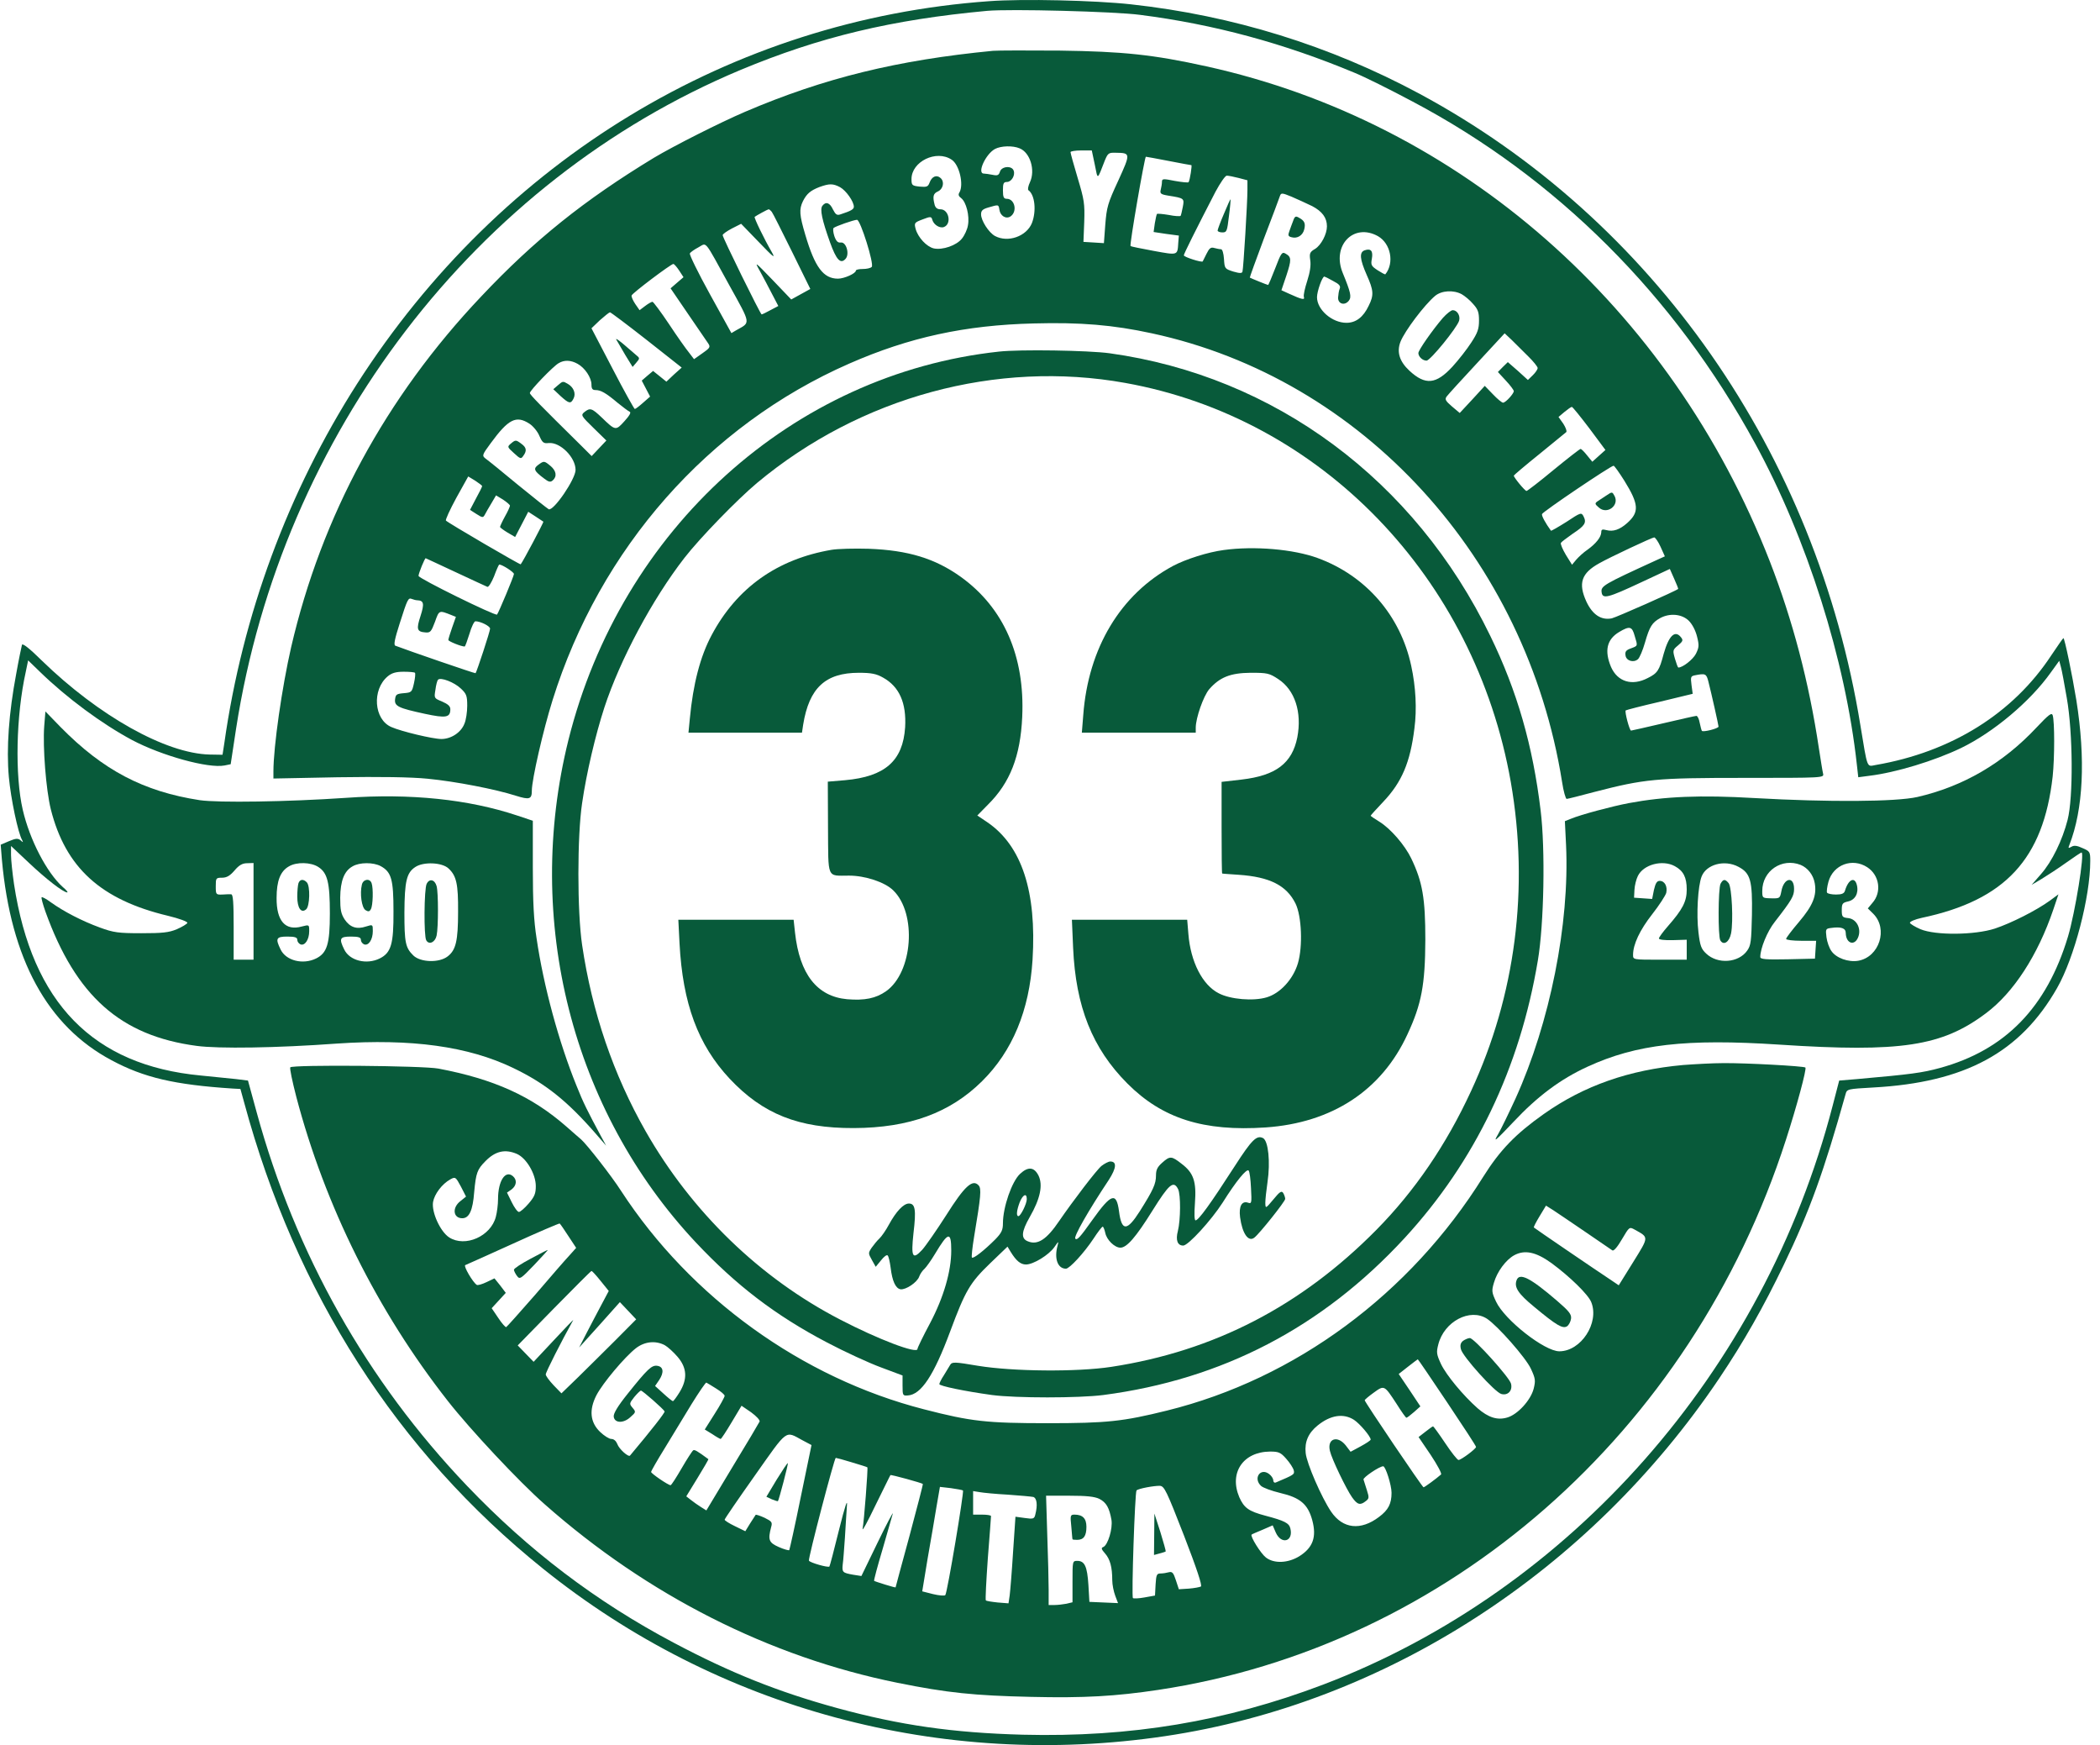 <svg width="201" height="167" viewBox="0 0 201 167" fill="none" xmlns="http://www.w3.org/2000/svg">
<path d="M94.663 0.114C70.006 1.884 47.936 15.261 34.18 36.724C27.559 47.084 23.202 58.871 21.471 71.121L21.299 72.228L20.063 72.207C15.858 72.107 9.446 68.506 4.005 63.216C2.844 62.069 2.159 61.526 2.102 61.707C2.064 61.848 1.798 63.095 1.551 64.483C0.847 68.225 0.599 71.604 0.847 74.36C1.037 76.432 1.722 79.711 2.121 80.394C2.236 80.636 2.217 80.636 1.969 80.415C1.722 80.213 1.532 80.213 0.866 80.495L0.067 80.837L0.181 82.265C1.037 91.78 4.538 98.197 10.664 101.455C13.765 103.125 16.714 103.809 22.27 104.171L23.012 104.211L23.373 105.519C28.301 123.743 38.004 138.89 51.969 150.114C68.674 163.551 90.116 169.325 111.501 166.146C132.62 163.008 152.102 150.416 164.564 131.89C166.905 128.41 168.826 125.01 170.729 121.048C173.221 115.878 174.591 112.056 176.646 104.714C176.779 104.211 176.836 104.211 179.29 104.07C188.08 103.588 193.37 100.731 196.889 94.556C198.545 91.659 200.067 85.826 200.067 82.386C200.067 81.521 200.029 81.461 199.325 81.159C198.811 80.918 198.507 80.877 198.259 81.038C197.974 81.199 197.936 81.179 198.069 80.857C199.401 77.458 199.629 72.63 198.735 66.998C198.335 64.544 197.612 61.064 197.498 61.064C197.46 61.064 196.946 61.808 196.338 62.713C192.685 68.265 186.787 71.966 179.5 73.213C178.663 73.374 178.758 73.596 178.073 69.452C173.849 43.362 158.229 20.994 135.854 8.965C127.274 4.358 117.989 1.482 108.267 0.416C104.785 0.034 97.898 -0.127 94.663 0.114ZM109.123 1.422C116.201 2.327 122.879 4.137 129.671 6.973C130.565 7.335 133.038 8.563 135.188 9.709C148.944 16.971 160.265 28.256 167.989 42.437C172.955 51.529 176.627 63.115 177.73 73.193L177.863 74.38L178.929 74.239C181.44 73.938 185.15 72.811 187.7 71.584C190.782 70.095 194.321 67.138 196.3 64.342L197.099 63.236L197.251 63.799C197.346 64.121 197.593 65.469 197.822 66.796C198.411 70.115 198.449 76.331 197.898 78.463C197.403 80.394 196.414 82.446 195.348 83.653L194.454 84.679L195.405 84.116C195.938 83.794 196.984 83.11 197.745 82.567C198.507 82.024 199.172 81.581 199.23 81.581C199.553 81.581 198.621 87.334 197.936 89.627C195.9 96.406 191.924 100.49 185.683 102.2C183.99 102.662 182.962 102.803 177.73 103.266L176.037 103.406L175.409 105.82C168.826 131.206 150.314 152.206 126.627 161.218C117.342 164.738 108.21 166.267 97.898 166.006C91.201 165.824 86.14 165.1 80.109 163.451C74.458 161.902 69.892 160.071 64.507 157.215C57.049 153.272 50.599 148.364 44.72 142.209C35.112 132.151 28.282 120.022 24.572 106.464L23.735 103.406L22.612 103.266C22.003 103.205 20.481 103.044 19.226 102.924C8.914 101.958 3.073 95.984 1.341 84.599C1.189 83.553 1.056 82.305 1.056 81.823V80.958L2.787 82.587C4.405 84.116 6.06 85.403 6.44 85.403C6.535 85.403 6.345 85.162 6.003 84.88C4.481 83.512 2.844 80.374 2.179 77.498C1.417 74.199 1.532 68.506 2.464 64.302L2.692 63.196L3.834 64.302C6.402 66.796 9.751 69.271 12.643 70.82C15.497 72.328 19.949 73.555 21.49 73.254L22.08 73.133L22.593 69.754C26.969 41.511 45.5 17.313 70.881 6.692C78.453 3.534 85.341 1.884 94.473 1.039C96.642 0.838 106.688 1.1 109.123 1.422Z" fill="#085A3A"/>
<path d="M95.044 4.862C85.911 5.747 78.891 7.457 71.319 10.696C68.883 11.742 64.507 13.954 62.586 15.101C55.927 19.144 51.151 22.966 46.052 28.377C36.92 38.012 30.774 49.377 27.863 61.95C26.988 65.772 26.17 71.464 26.17 73.838V74.502L32.316 74.381C36.406 74.32 39.298 74.361 40.934 74.522C43.617 74.783 47.441 75.528 49.382 76.151C50.675 76.553 50.904 76.493 50.904 75.668C50.904 74.602 51.988 69.875 52.883 67.019C57.43 52.455 67.799 40.708 81.288 34.794C87.015 32.279 92.38 31.113 98.944 30.952C103.434 30.831 106.535 31.093 110.246 31.897C130.413 36.242 146.109 53.421 149.515 74.844C149.648 75.729 149.857 76.453 149.953 76.453C150.048 76.453 151.246 76.151 152.597 75.789C157.43 74.542 158.457 74.441 166.924 74.441C174.515 74.441 174.591 74.441 174.496 74.039C174.439 73.818 174.268 72.731 174.096 71.625C173.145 65.269 171.585 59.355 169.397 53.722C159.922 29.403 139.755 11.701 115.478 6.351C110.379 5.224 107.487 4.923 101.418 4.842C98.392 4.822 95.519 4.822 95.044 4.862ZM97.593 14.196C98.602 14.598 99.115 16.288 98.583 17.434C98.411 17.796 98.354 18.138 98.43 18.199C99.058 18.641 99.21 20.19 98.773 21.337C98.259 22.624 96.471 23.248 95.234 22.584C94.644 22.262 93.902 21.115 93.902 20.512C93.902 20.15 94.055 20.009 94.625 19.848C95.577 19.567 95.577 19.567 95.653 20.049C95.729 20.653 96.281 20.995 96.718 20.713C97.403 20.25 97.137 19.023 96.357 19.023C96.071 19.023 95.995 18.863 95.995 18.219C95.995 17.555 96.052 17.414 96.376 17.414C96.813 17.414 97.194 16.77 97.022 16.328C96.851 15.825 95.862 15.905 95.71 16.428C95.596 16.77 95.481 16.831 95.006 16.73C94.682 16.67 94.302 16.61 94.169 16.61C93.484 16.61 94.34 14.739 95.234 14.256C95.805 13.954 96.927 13.914 97.593 14.196ZM104.785 15.745C105.089 17.253 104.994 17.294 105.755 15.342C106.041 14.658 106.117 14.598 106.783 14.618C108.229 14.638 108.229 14.658 107.03 17.294C106.022 19.466 105.927 19.828 105.793 21.477L105.66 23.268L104.69 23.207L103.701 23.147L103.777 21.236C103.834 19.486 103.777 19.124 103.149 17.032C102.768 15.765 102.464 14.658 102.464 14.558C102.464 14.477 102.921 14.397 103.472 14.397H104.5L104.785 15.745ZM91.087 15.282C91.829 15.765 92.266 17.676 91.829 18.42C91.695 18.621 91.752 18.782 92 18.963C92.475 19.325 92.818 20.653 92.647 21.558C92.59 21.94 92.323 22.523 92.076 22.825C91.562 23.489 90.211 23.952 89.374 23.771C88.689 23.61 87.871 22.725 87.643 21.92C87.491 21.337 87.51 21.296 88.309 20.995C89.089 20.693 89.146 20.713 89.241 21.055C89.393 21.538 89.983 21.88 90.364 21.719C91.106 21.417 90.82 20.029 90.021 20.029C89.717 20.029 89.526 19.888 89.45 19.567C89.26 18.802 89.317 18.52 89.774 18.319C90.287 18.078 90.421 17.374 90.021 17.032C89.641 16.69 89.184 16.891 88.975 17.474C88.822 17.877 88.708 17.917 88.023 17.857C87.3 17.776 87.243 17.736 87.243 17.133C87.243 15.463 89.621 14.296 91.087 15.282ZM111.863 15.403C113.004 15.624 113.975 15.805 114.032 15.805C114.108 15.805 113.898 17.233 113.765 17.434C113.727 17.495 113.137 17.434 112.453 17.314C111.349 17.092 111.216 17.092 111.216 17.394C111.216 17.575 111.159 17.917 111.102 18.138C111.007 18.52 111.083 18.601 111.825 18.722C113.347 18.963 113.366 18.983 113.214 19.788C113.137 20.19 113.042 20.592 113.004 20.653C112.966 20.713 112.453 20.693 111.882 20.572C111.292 20.472 110.778 20.431 110.74 20.472C110.702 20.512 110.607 20.914 110.531 21.377L110.417 22.202L111.615 22.383L112.833 22.544L112.776 23.248C112.7 24.454 112.757 24.434 110.436 24.012C109.237 23.791 108.248 23.59 108.21 23.549C108.096 23.429 109.561 15 109.675 15C109.732 15 110.721 15.181 111.863 15.403ZM118.56 17.032L119.397 17.253V18.178C119.397 19.365 119.016 25.682 118.921 26.003C118.864 26.164 118.655 26.164 118.027 25.983C117.228 25.722 117.209 25.702 117.152 24.776C117.114 24.233 117 23.851 116.867 23.851C116.733 23.851 116.448 23.791 116.22 23.73C115.896 23.63 115.744 23.75 115.478 24.294C115.306 24.656 115.135 24.977 115.116 25.018C115.021 25.139 113.309 24.595 113.309 24.434C113.309 24.294 114.431 22.041 116.334 18.36C116.79 17.515 117.266 16.811 117.418 16.811C117.589 16.811 118.084 16.911 118.56 17.032ZM80.413 17.917C80.984 18.239 81.726 19.285 81.726 19.788C81.726 20.029 81.44 20.19 80.451 20.512C80.109 20.633 79.975 20.532 79.728 20.049C79.424 19.386 79.043 19.265 78.72 19.687C78.453 20.009 78.682 21.055 79.443 23.187C80.051 24.877 80.451 25.299 80.927 24.776C81.345 24.334 81.003 23.127 80.47 23.207C80.204 23.248 80.032 23.087 79.861 22.604C79.747 22.242 79.709 21.9 79.785 21.819C79.956 21.659 81.726 21.035 82.03 21.035C82.354 21.035 83.685 25.279 83.438 25.541C83.324 25.662 82.943 25.742 82.582 25.742C82.22 25.742 81.916 25.802 81.916 25.903C81.916 26.164 80.812 26.667 80.204 26.667C78.815 26.667 77.997 25.581 77.083 22.483C76.513 20.572 76.475 20.029 76.855 19.245C77.217 18.541 77.559 18.239 78.434 17.897C79.385 17.555 79.728 17.555 80.413 17.917ZM125.599 19.727C126.551 20.23 127.007 20.834 127.007 21.659C127.007 22.403 126.456 23.449 125.885 23.811C125.371 24.113 125.314 24.233 125.409 24.897C125.485 25.38 125.39 26.044 125.124 26.868C124.895 27.572 124.743 28.256 124.8 28.417C124.914 28.739 124.591 28.659 123.354 28.095L122.65 27.774L123.126 26.366C123.621 24.857 123.621 24.595 123.05 24.273C122.707 24.072 122.612 24.213 122.061 25.662C121.718 26.547 121.414 27.271 121.376 27.271C121.3 27.271 119.72 26.627 119.625 26.567C119.606 26.547 120.215 24.857 120.976 22.825C121.756 20.794 122.441 18.963 122.498 18.782C122.612 18.44 122.688 18.44 123.621 18.822C124.172 19.064 125.067 19.466 125.599 19.727ZM73.868 20.27C73.982 20.411 74.838 22.141 75.809 24.093L77.559 27.653L76.646 28.156L75.733 28.659L73.963 26.808C72.213 24.998 72.194 24.977 72.746 25.963C73.05 26.506 73.564 27.492 73.887 28.116L74.496 29.282L73.735 29.684C73.335 29.906 72.955 30.087 72.898 30.087C72.784 30.087 69.169 22.745 69.169 22.503C69.169 22.403 69.568 22.121 70.063 21.86L70.938 21.417L72.65 23.187C74.02 24.616 74.249 24.797 73.887 24.153C73.126 22.845 72.156 20.834 72.232 20.753C72.384 20.633 73.45 20.049 73.564 20.029C73.64 20.029 73.773 20.15 73.868 20.27ZM131.897 22.604C133.115 23.308 133.476 25.159 132.601 26.245C132.563 26.285 132.239 26.104 131.859 25.863C131.25 25.46 131.193 25.36 131.307 24.756C131.44 24.012 131.212 23.75 130.622 23.952C130.089 24.133 130.147 24.797 130.812 26.305C131.478 27.794 131.516 28.236 131.003 29.262C130.489 30.348 129.785 30.892 128.872 30.892C127.502 30.892 126.056 29.644 126.056 28.437C126.056 27.894 126.551 26.466 126.76 26.466C126.798 26.466 127.179 26.647 127.597 26.889C128.187 27.19 128.339 27.371 128.225 27.633C128.149 27.814 128.092 28.196 128.073 28.478C128.054 29.081 128.701 29.282 129.1 28.779C129.386 28.417 129.271 27.955 128.529 26.144C127.426 23.509 129.557 21.296 131.897 22.604ZM69.835 27.351C71.908 31.093 71.851 30.831 70.481 31.596L70.006 31.877L67.951 28.156C66.829 26.124 65.972 24.374 66.029 24.253C66.087 24.133 66.467 23.871 66.847 23.67C67.685 23.227 67.323 22.785 69.835 27.351ZM65.002 25.883L65.421 26.526L64.812 27.049L64.184 27.593L65.858 30.047C66.79 31.415 67.666 32.682 67.799 32.883C68.008 33.205 67.951 33.305 67.228 33.808L66.429 34.371L65.953 33.748C65.687 33.426 64.812 32.199 64.032 31.012C63.252 29.846 62.529 28.88 62.453 28.88C62.357 28.88 62.034 29.061 61.749 29.282L61.216 29.684L60.797 29.081C60.569 28.739 60.417 28.377 60.455 28.276C60.512 28.055 64.222 25.259 64.45 25.259C64.526 25.259 64.774 25.541 65.002 25.883ZM139.907 28.156C140.192 28.317 140.687 28.719 140.991 29.081C141.467 29.604 141.562 29.886 141.562 30.67C141.562 31.475 141.429 31.857 140.82 32.782C140.421 33.406 139.602 34.452 139.013 35.096C137.453 36.785 136.425 36.886 134.903 35.478C133.952 34.593 133.666 33.688 134.047 32.702C134.465 31.656 136.33 29.182 137.357 28.317C137.985 27.794 139.127 27.733 139.907 28.156ZM61.882 32.521L65.249 35.176L64.507 35.84L63.784 36.524L63.137 36.001L62.51 35.498L61.958 35.961L61.425 36.423L61.825 37.188L62.224 37.952L61.558 38.535C61.197 38.857 60.835 39.139 60.759 39.139C60.702 39.139 59.732 37.409 58.628 35.277L56.612 31.415L57.411 30.65C57.867 30.248 58.286 29.906 58.381 29.886C58.457 29.886 60.036 31.073 61.882 32.521ZM146.281 34.11C146.775 34.593 147.175 35.096 147.175 35.216C147.175 35.357 146.965 35.659 146.718 35.9L146.242 36.363L145.291 35.498L144.321 34.653L143.845 35.116L143.37 35.599L144.131 36.423C144.549 36.866 144.892 37.328 144.892 37.429C144.892 37.67 144.112 38.535 143.864 38.535C143.75 38.535 143.312 38.173 142.894 37.731L142.114 36.926L140.915 38.234L139.717 39.521L138.975 38.897C138.366 38.374 138.271 38.213 138.461 37.952C138.594 37.771 139.888 36.343 141.353 34.774L144.016 31.897L144.701 32.541C145.063 32.903 145.767 33.607 146.281 34.11ZM55.28 34.814C55.984 35.196 56.612 36.142 56.612 36.805C56.612 37.208 56.707 37.328 57.011 37.328C57.506 37.328 58.001 37.61 59.123 38.555C59.618 38.958 60.131 39.34 60.264 39.4C60.436 39.461 60.245 39.782 59.77 40.305C58.933 41.231 58.914 41.231 57.582 39.943C56.65 39.058 56.478 38.998 55.927 39.441C55.584 39.722 55.622 39.803 56.802 40.949L58.038 42.156L57.334 42.9L56.631 43.645L55.622 42.639C51.665 38.736 50.714 37.771 50.714 37.61C50.714 37.369 52.959 35.035 53.472 34.754C54.005 34.432 54.633 34.452 55.28 34.814ZM152.121 40.989L153.663 43.061L153.035 43.624L152.407 44.188L151.912 43.584C151.646 43.242 151.36 42.961 151.284 42.961C151.208 42.961 150.048 43.866 148.697 44.972C147.365 46.079 146.185 46.984 146.109 46.984C145.957 46.984 144.892 45.696 144.892 45.515C144.892 45.475 145.976 44.55 147.327 43.464C148.659 42.377 149.819 41.432 149.914 41.351C149.991 41.251 149.857 40.909 149.629 40.547L149.172 39.903L149.743 39.42C150.067 39.159 150.371 38.938 150.447 38.938C150.523 38.938 151.265 39.863 152.121 40.989ZM50.675 40.547C51.018 40.768 51.456 41.291 51.627 41.714C51.912 42.357 52.026 42.458 52.521 42.397C53.624 42.297 55.09 43.765 55.09 44.972C55.09 45.837 52.997 48.915 52.521 48.734C52.407 48.673 51.075 47.627 49.553 46.38C48.05 45.133 46.661 44.007 46.452 43.866C46.128 43.604 46.147 43.524 46.965 42.418C48.659 40.104 49.401 39.722 50.675 40.547ZM155.47 45.998C156.878 48.271 156.916 49.015 155.736 50.061C155.032 50.685 154.405 50.906 153.739 50.725C153.358 50.625 153.263 50.665 153.263 50.947C153.244 51.409 152.749 52.033 151.931 52.616C151.57 52.857 151.094 53.3 150.866 53.562L150.466 54.044L149.876 53.099C149.553 52.556 149.344 52.053 149.401 51.952C149.458 51.852 149.972 51.469 150.542 51.067C151.703 50.303 151.874 50.021 151.57 49.418C151.36 49.015 151.303 49.035 149.933 49.941C149.134 50.444 148.468 50.826 148.449 50.786C147.936 50.081 147.536 49.357 147.593 49.196C147.65 48.975 154.176 44.57 154.443 44.57C154.519 44.57 154.975 45.214 155.47 45.998ZM46.147 46.521C46.147 46.581 45.881 47.125 45.557 47.708L44.987 48.794L45.615 49.196C46.185 49.559 46.242 49.559 46.414 49.237C46.509 49.056 46.794 48.553 47.042 48.15L47.479 47.406L48.145 47.809C48.507 48.05 48.811 48.311 48.811 48.392C48.811 48.472 48.602 48.955 48.335 49.418C48.069 49.901 47.86 50.363 47.86 50.423C47.86 50.484 48.183 50.725 48.583 50.967L49.306 51.389L49.934 50.182L50.561 48.975L51.246 49.418C51.646 49.679 51.988 49.901 52.007 49.921C52.064 49.961 50.067 53.722 49.838 54.004C49.781 54.064 42.951 50.081 42.685 49.82C42.608 49.76 43.065 48.774 43.674 47.648L44.816 45.596L45.481 45.998C45.843 46.239 46.147 46.461 46.147 46.521ZM158.933 52.314L159.351 53.24L158.552 53.602C153.415 55.955 153.206 56.076 153.301 56.7C153.396 57.343 153.891 57.222 157.068 55.734L159.827 54.447L160.246 55.392C160.474 55.895 160.645 56.337 160.626 56.358C160.398 56.559 154.709 59.073 154.271 59.174C153.263 59.375 152.426 58.832 151.836 57.564C151.037 55.814 151.36 54.849 153.073 53.903C154.1 53.32 158.096 51.449 158.324 51.429C158.419 51.409 158.704 51.811 158.933 52.314ZM43.598 54.748C45.158 55.472 46.528 56.116 46.642 56.156C46.756 56.217 47.042 55.754 47.289 55.151C47.517 54.527 47.745 54.024 47.784 54.024C48.069 54.024 49.191 54.748 49.191 54.929C49.191 55.13 47.727 58.63 47.574 58.812C47.422 58.972 40.059 55.352 40.059 55.11C40.059 54.869 40.649 53.421 40.744 53.421C40.763 53.421 42.038 54.024 43.598 54.748ZM39.926 57.444C40.573 57.464 40.63 57.766 40.249 58.952C39.831 60.22 39.907 60.461 40.725 60.521C41.182 60.562 41.277 60.461 41.638 59.495C42.038 58.369 42.019 58.389 43.236 58.872L43.636 59.033L43.274 60.059C43.084 60.602 42.913 61.145 42.913 61.245C42.913 61.366 44.131 61.869 44.473 61.869C44.53 61.869 44.72 61.326 44.93 60.662C45.12 59.998 45.386 59.455 45.501 59.455C45.995 59.455 46.908 59.918 46.908 60.159C46.908 60.421 45.634 64.283 45.52 64.424C45.462 64.464 38.975 62.231 37.833 61.789C37.662 61.708 37.795 61.105 38.252 59.676C39.013 57.283 39.07 57.182 39.431 57.323C39.583 57.383 39.812 57.444 39.926 57.444ZM161.634 59.395C161.977 59.737 162.281 60.32 162.433 60.924C162.643 61.769 162.624 61.95 162.319 62.573C162.034 63.116 161.064 63.881 160.645 63.881C160.588 63.881 160.455 63.498 160.322 63.056C160.093 62.251 160.093 62.191 160.607 61.769C161.083 61.366 161.121 61.266 160.892 60.984C160.322 60.26 159.732 60.823 159.237 62.573C158.819 64.162 158.647 64.424 157.715 64.886C156.212 65.671 154.823 65.249 154.195 63.82C153.548 62.271 153.796 61.185 154.975 60.481C155.984 59.878 156.212 59.938 156.459 60.843C156.764 61.849 156.783 61.789 156.098 62.05C155.641 62.211 155.527 62.352 155.584 62.714C155.641 63.237 156.364 63.458 156.783 63.076C156.935 62.935 157.239 62.231 157.449 61.487C157.886 59.958 158.134 59.576 158.895 59.154C159.808 58.651 160.968 58.751 161.634 59.395ZM39.717 64.383C39.774 64.444 39.736 64.886 39.621 65.389C39.431 66.234 39.393 66.274 38.651 66.335C37.966 66.395 37.871 66.455 37.814 66.918C37.738 67.582 38.137 67.763 40.649 68.306C42.704 68.749 43.103 68.668 43.103 67.864C43.103 67.582 42.875 67.381 42.323 67.139C41.543 66.817 41.543 66.817 41.676 66.013C41.733 65.55 41.847 65.128 41.924 65.047C42.171 64.786 43.484 65.289 44.112 65.892C44.644 66.395 44.72 66.576 44.72 67.542C44.72 68.125 44.606 68.909 44.454 69.251C44.131 70.096 43.179 70.72 42.247 70.72C41.429 70.72 38.404 69.996 37.453 69.573C35.778 68.849 35.588 65.993 37.11 64.725C37.491 64.404 37.89 64.283 38.632 64.283C39.165 64.283 39.66 64.323 39.717 64.383ZM163.518 65.228C163.803 66.335 164.488 69.392 164.488 69.533C164.488 69.714 162.985 70.096 162.89 69.935C162.852 69.875 162.757 69.513 162.681 69.151C162.624 68.809 162.472 68.507 162.376 68.507C162.262 68.507 160.854 68.829 159.218 69.211C157.582 69.593 156.174 69.915 156.117 69.915C155.965 69.915 155.489 68.105 155.603 67.984C155.641 67.944 157.106 67.562 158.857 67.159L162.015 66.395L161.901 65.55C161.806 64.786 161.825 64.705 162.224 64.625C163.233 64.424 163.328 64.464 163.518 65.228Z" fill="#085A3A"/>
<path d="M117.152 20.451C116.809 21.235 116.543 21.98 116.543 22.06C116.543 22.16 116.752 22.241 117 22.241C117.418 22.241 117.456 22.14 117.628 20.672C117.742 19.827 117.799 19.103 117.78 19.063C117.761 19.043 117.475 19.666 117.152 20.451Z" fill="#085A3A"/>
<path d="M123.773 21.134C123.659 21.415 123.507 21.858 123.411 22.119C123.259 22.522 123.297 22.622 123.621 22.703C124.172 22.864 124.705 22.522 124.838 21.938C124.972 21.375 124.857 21.114 124.325 20.832C124.02 20.651 123.925 20.691 123.773 21.134Z" fill="#085A3A"/>
<path d="M138.099 30.428C137.129 31.554 135.759 33.506 135.759 33.787C135.759 34.129 136.159 34.511 136.539 34.511C136.901 34.511 139.45 31.373 139.659 30.689C139.793 30.207 139.469 29.684 139.051 29.684C138.879 29.684 138.461 30.026 138.099 30.428Z" fill="#085A3A"/>
<path d="M58.99 32.501C59.085 32.661 59.465 33.325 59.846 33.969L60.55 35.115L60.911 34.693C61.254 34.291 61.254 34.271 60.854 33.949C60.645 33.768 60.093 33.285 59.637 32.903C59.18 32.521 58.895 32.34 58.99 32.501Z" fill="#085A3A"/>
<path d="M53.377 36.885L52.959 37.247L53.643 37.891C54.462 38.635 54.633 38.675 54.899 38.132C55.147 37.649 54.899 37.046 54.328 36.724C53.872 36.462 53.872 36.462 53.377 36.885Z" fill="#085A3A"/>
<path d="M48.887 42.457C48.545 42.758 48.545 42.779 49.192 43.362C49.8 43.925 49.877 43.945 50.086 43.623C50.447 43.141 50.39 42.819 49.914 42.477C49.382 42.075 49.344 42.075 48.887 42.457Z" fill="#085A3A"/>
<path d="M51.513 44.489C51.018 44.851 51.113 45.072 52.083 45.796C52.521 46.138 52.692 46.158 52.901 45.977C53.339 45.595 53.244 45.052 52.692 44.589C52.083 44.086 52.064 44.086 51.513 44.489Z" fill="#085A3A"/>
<path d="M153.739 47.425C153.434 47.627 153.035 47.888 152.883 47.989C152.635 48.17 152.654 48.25 153.035 48.572C153.815 49.276 155.013 48.371 154.538 47.466C154.309 47.043 154.309 47.043 153.739 47.425Z" fill="#085A3A"/>
<path d="M95.615 33.647C75.885 35.779 59.446 50.624 54.405 70.82C50.124 88.058 54.747 106.263 66.6 118.895C70.462 122.999 74.21 125.875 79.157 128.47C80.832 129.355 83.153 130.422 84.294 130.844L86.387 131.628V132.594C86.387 133.539 86.406 133.58 86.901 133.539C88.175 133.459 89.393 131.588 90.934 127.444C92.399 123.502 92.837 122.758 94.778 120.887L96.433 119.298L96.737 119.801C97.27 120.666 97.688 121.008 98.202 121.008C98.906 121.008 100.39 120.102 100.923 119.338C101.322 118.755 101.341 118.755 101.227 119.197C100.885 120.424 101.227 121.41 102.026 121.41C102.369 121.41 103.758 119.901 104.652 118.553C105.07 117.91 105.47 117.387 105.546 117.387C105.603 117.387 105.717 117.648 105.793 117.99C105.927 118.654 106.688 119.398 107.239 119.398C107.848 119.398 108.723 118.393 110.303 115.858C111.901 113.303 112.319 112.941 112.757 113.786C113.023 114.309 113.004 116.743 112.738 117.809C112.51 118.674 112.7 119.197 113.252 119.197C113.727 119.197 115.934 116.783 117.019 115.094C118.332 113.002 119.321 111.815 119.511 112.016C119.606 112.117 119.701 112.861 119.739 113.706C119.816 115.134 119.797 115.214 119.454 115.094C118.864 114.892 118.56 115.436 118.693 116.482C118.902 118.051 119.492 118.895 120.063 118.433C120.558 118.051 123.012 114.973 123.012 114.732C123.012 114.591 122.917 114.329 122.822 114.168C122.669 113.927 122.498 114.027 121.889 114.772C121.128 115.677 121.128 115.677 121.109 115.114C121.109 114.792 121.204 113.907 121.319 113.122C121.604 111.191 121.395 109.2 120.9 108.918C120.291 108.596 119.816 109.059 118.198 111.573C115.839 115.234 114.717 116.783 114.431 116.783C114.317 116.783 114.298 116.16 114.374 115.114C114.526 113.062 114.241 112.237 113.099 111.372C112.129 110.608 111.977 110.608 111.235 111.272C110.778 111.674 110.645 111.956 110.645 112.479C110.645 113.303 110.379 113.867 109.104 115.898C107.867 117.849 107.354 117.849 107.106 115.918C106.859 114.048 106.364 114.209 104.557 116.743C103.358 118.433 103.092 118.714 102.921 118.533C102.749 118.352 104.157 115.878 106.136 112.901C106.859 111.775 106.916 111.151 106.269 111.151C106.098 111.151 105.717 111.352 105.432 111.573C104.956 111.956 102.692 114.933 101.379 116.844C100.181 118.614 99.325 119.177 98.392 118.795C97.707 118.533 97.746 117.89 98.564 116.461C99.572 114.711 99.838 113.404 99.401 112.499C98.982 111.674 98.411 111.614 97.631 112.338C96.851 113.062 95.995 115.516 95.995 117.065C95.995 117.709 95.862 117.99 95.253 118.614C94.207 119.66 93.16 120.485 93.027 120.344C92.97 120.283 93.065 119.398 93.236 118.352C93.883 114.47 93.959 113.726 93.655 113.424C93.084 112.821 92.323 113.504 90.573 116.28C89.659 117.709 88.613 119.217 88.271 119.599C87.338 120.605 87.186 120.303 87.433 118.01C87.7 115.778 87.605 115.174 86.996 115.174C86.482 115.174 85.778 115.918 85.074 117.206C84.808 117.709 84.389 118.312 84.18 118.513C83.952 118.714 83.628 119.137 83.419 119.418C83.096 119.921 83.096 119.941 83.457 120.585L83.819 121.229L84.332 120.605C84.599 120.263 84.884 120.042 84.96 120.143C85.055 120.223 85.169 120.746 85.246 121.309C85.398 122.597 85.721 123.301 86.197 123.381C86.71 123.441 87.795 122.717 87.985 122.154C88.08 121.893 88.309 121.571 88.499 121.41C88.67 121.249 89.127 120.605 89.488 120.002C90.763 117.87 91.048 117.809 91.048 119.68C91.048 121.651 90.325 124.146 89.032 126.6C88.366 127.847 87.814 128.973 87.814 129.094C87.814 129.597 84.047 128.169 80.413 126.278C72.746 122.315 66.22 115.999 61.806 108.274C58.704 102.823 56.669 96.869 55.717 90.432C55.242 87.254 55.242 79.992 55.717 76.854C56.136 73.958 56.992 70.337 57.848 67.702C59.351 63.115 62.453 57.322 65.516 53.38C67 51.469 70.577 47.788 72.479 46.199C82.354 37.971 95.405 34.431 107.696 36.644C126.437 40.003 141.163 55.25 144.606 74.843C146.376 85.001 145.063 95.24 140.801 104.412C138.423 109.562 135.398 113.987 131.745 117.688C124.553 124.97 116.22 129.295 106.364 130.804C103.054 131.307 96.946 131.246 93.617 130.703C91.372 130.321 91.124 130.321 90.953 130.603C90.858 130.763 90.573 131.226 90.344 131.608C90.097 131.97 89.907 132.373 89.907 132.453C89.907 132.634 92.323 133.137 94.949 133.499C97.232 133.801 103.244 133.801 105.603 133.499C116.981 132.011 126.57 127.022 134.446 118.473C141.182 111.151 145.462 102.24 147.194 91.921C147.784 88.441 147.917 81.26 147.46 77.558C146.718 71.383 145.215 66.133 142.647 60.863C135.417 45.937 122.004 36 106.212 33.807C104.157 33.526 97.612 33.425 95.615 33.647ZM98.278 114.752C98.278 115.194 97.688 116.381 97.479 116.381C97.251 116.381 97.308 115.838 97.593 115.073C97.898 114.309 98.278 114.128 98.278 114.752Z" fill="#085A3A"/>
<path d="M79.595 52.615C74.401 53.5 70.538 56.236 68.122 60.762C67.019 62.814 66.334 65.489 66.029 68.748L65.896 70.116H71.338H76.76L76.874 69.351C77.445 65.831 79.005 64.383 82.201 64.383C83.4 64.383 83.895 64.483 84.522 64.845C86.083 65.71 86.767 67.279 86.634 69.593C86.425 72.811 84.713 74.32 80.888 74.662L79.233 74.802L79.252 79.168C79.29 84.196 79.1 83.794 81.269 83.794C82.81 83.794 84.694 84.418 85.493 85.202C87.776 87.415 87.376 93.047 84.808 94.858C83.838 95.541 82.753 95.763 81.079 95.622C78.206 95.36 76.532 93.228 76.094 89.245L75.961 88.018H70.443H64.926L65.04 90.271C65.344 96.044 66.809 99.987 69.835 103.225C73.012 106.605 76.417 107.973 81.726 107.953C87.015 107.932 90.934 106.504 93.997 103.467C96.908 100.59 98.525 96.688 98.83 91.84C99.229 85.323 97.802 80.958 94.53 78.705L93.541 78.041L94.568 76.995C96.68 74.903 97.669 72.368 97.841 68.607C98.107 62.794 96.071 58.147 91.942 55.19C89.488 53.44 86.92 52.656 83.153 52.515C81.802 52.474 80.184 52.515 79.595 52.615Z" fill="#085A3A"/>
<path d="M117.133 52.635C115.611 52.836 113.518 53.5 112.262 54.164C107.258 56.859 104.157 62.009 103.682 68.446L103.548 70.115H109.009H114.45V69.633C114.45 68.707 115.192 66.595 115.744 65.951C116.752 64.805 117.761 64.403 119.701 64.382C121.299 64.382 121.49 64.423 122.346 64.986C123.944 66.032 124.629 68.164 124.172 70.558C123.678 73.032 122.137 74.219 118.845 74.601L116.924 74.822V79.208C116.924 81.621 116.943 83.593 116.981 83.593C117 83.613 117.704 83.653 118.541 83.713C121.547 83.915 123.145 84.739 124.001 86.469C124.591 87.676 124.705 90.573 124.229 92.182C123.773 93.711 122.536 95.058 121.242 95.441C119.968 95.823 117.78 95.642 116.657 95.058C115.097 94.274 113.955 92.041 113.746 89.386L113.632 88.018H108.115H102.597L102.711 90.673C102.959 96.346 104.557 100.329 107.905 103.688C111.254 107.047 115.211 108.294 121.147 107.892C127.502 107.45 132.239 104.352 134.713 98.981C136.064 96.084 136.406 94.234 136.425 89.929C136.425 85.986 136.159 84.397 135.074 82.144C134.465 80.877 133.096 79.288 132.011 78.624C131.554 78.343 131.193 78.101 131.193 78.061C131.193 78.021 131.745 77.417 132.411 76.713C134.18 74.843 134.979 72.952 135.379 69.713C135.626 67.862 135.512 65.73 135.074 63.719C134.047 58.911 130.736 55.089 126.113 53.4C123.792 52.555 120.063 52.233 117.133 52.635Z" fill="#085A3A"/>
<path d="M4.233 69.492C4.081 71.484 4.404 75.587 4.861 77.438C6.269 83.03 9.656 86.107 16.067 87.636C17.152 87.898 17.97 88.199 17.932 88.32C17.894 88.421 17.437 88.702 16.924 88.924C16.162 89.245 15.535 89.306 13.518 89.306C11.33 89.306 10.873 89.245 9.56 88.763C7.848 88.139 6.079 87.214 4.899 86.369C4.442 86.027 4.024 85.806 3.986 85.866C3.929 85.906 4.1 86.53 4.347 87.234C7.258 95.32 11.539 99.122 18.826 100.088C20.9 100.369 26.494 100.289 32.258 99.866C39.374 99.383 44.815 100.128 49.115 102.2C52.178 103.668 54.271 105.338 56.992 108.456L58.019 109.642L57.525 108.737C56.25 106.364 55.812 105.499 55.184 103.909C53.491 99.746 52.026 94.355 51.36 89.809C51.094 88.119 50.999 86.349 50.999 83.03V78.544L49.496 78.041C44.853 76.492 39.279 75.909 33.114 76.351C27.502 76.734 20.9 76.834 19.111 76.573C13.746 75.748 9.865 73.716 5.793 69.573L4.347 68.084L4.233 69.492ZM24.267 87.214V91.84H23.316H22.365V88.722C22.365 86.369 22.308 85.605 22.137 85.584C22.003 85.564 21.604 85.584 21.28 85.605C20.672 85.625 20.652 85.605 20.652 84.82C20.652 84.035 20.672 83.995 21.242 83.995C21.699 83.995 22.003 83.814 22.441 83.311C22.879 82.788 23.202 82.607 23.659 82.607L24.267 82.587V87.214ZM30.47 82.969C31.345 83.533 31.573 84.458 31.573 87.415C31.573 90.332 31.307 91.197 30.261 91.719C29.005 92.343 27.369 91.941 26.855 90.855C26.341 89.809 26.436 89.627 27.502 89.627C28.225 89.627 28.453 89.708 28.453 89.929C28.453 90.11 28.586 90.291 28.758 90.372C29.176 90.533 29.595 89.929 29.595 89.105C29.595 88.481 29.595 88.481 28.891 88.662C27.312 89.105 26.455 88.139 26.474 85.926C26.474 84.297 26.836 83.372 27.654 82.909C28.396 82.466 29.766 82.507 30.47 82.969ZM36.444 82.889C37.471 83.452 37.662 84.176 37.662 87.214C37.681 90.352 37.433 91.176 36.349 91.719C35.093 92.343 33.457 91.941 32.943 90.855C32.43 89.809 32.525 89.627 33.59 89.627C34.313 89.627 34.541 89.708 34.541 89.929C34.541 90.11 34.675 90.291 34.846 90.372C35.283 90.533 35.683 89.909 35.683 89.105C35.683 88.461 35.683 88.461 35.036 88.662C34.142 88.964 33.495 88.743 32.981 87.978C32.639 87.435 32.563 87.073 32.563 85.906C32.582 84.297 32.943 83.352 33.742 82.909C34.408 82.507 35.74 82.507 36.444 82.889ZM42.932 83.11C43.693 83.814 43.864 84.619 43.845 87.254C43.845 90.03 43.636 90.915 42.856 91.518C42.038 92.162 40.249 92.102 39.564 91.438C38.803 90.694 38.708 90.191 38.708 87.334C38.727 84.317 38.917 83.513 39.755 82.969C40.535 82.446 42.323 82.527 42.932 83.11Z" fill="#085A3A"/>
<path d="M28.567 84.518C28.51 84.7 28.453 85.263 28.453 85.806C28.453 86.912 28.834 87.435 29.309 87.013C29.652 86.711 29.709 84.8 29.367 84.438C29.043 84.096 28.701 84.136 28.567 84.518Z" fill="#085A3A"/>
<path d="M34.637 84.659C34.427 85.524 34.618 86.852 34.979 87.093C35.245 87.254 35.36 87.254 35.493 87.013C35.702 86.671 35.74 85.001 35.569 84.518C35.398 84.015 34.751 84.136 34.637 84.659Z" fill="#085A3A"/>
<path d="M40.839 84.578C40.592 85.041 40.554 89.607 40.801 89.989C41.068 90.452 41.657 90.171 41.791 89.527C41.962 88.722 41.962 85.423 41.791 84.8C41.619 84.176 41.105 84.035 40.839 84.578Z" fill="#085A3A"/>
<path d="M194.93 69.612C191.714 73.052 187.89 75.265 183.514 76.271C181.459 76.733 175.029 76.774 167.913 76.371C162.795 76.07 159.351 76.21 155.908 76.854C154.309 77.156 151.284 77.96 150.333 78.363L149.781 78.584L149.895 80.897C150.238 88.42 148.354 97.855 145.063 105.116C144.435 106.484 143.674 108.053 143.37 108.576C142.894 109.381 143.103 109.22 144.854 107.369C147.175 104.895 149.363 103.266 151.95 102.079C156.631 99.926 161.387 99.383 170.31 99.967C181.935 100.731 185.873 100.128 190.078 96.969C192.723 94.998 195.044 91.418 196.528 87.053L197.023 85.584L196.204 86.188C194.93 87.113 192.513 88.34 190.934 88.863C189.013 89.487 185.265 89.527 183.819 88.923C183.305 88.702 182.848 88.42 182.81 88.32C182.772 88.199 183.286 87.978 183.933 87.837C191.924 86.147 195.577 82.205 196.471 74.299C196.661 72.509 196.661 69.029 196.471 68.446C196.376 68.164 196.09 68.385 194.93 69.612ZM160.303 82.889C161.121 83.331 161.444 83.955 161.444 85.121C161.444 86.268 161.064 87.012 159.618 88.662C159.161 89.185 158.781 89.708 158.781 89.808C158.781 89.929 159.351 89.989 160.112 89.969L161.444 89.929V90.874V91.84H158.876C156.307 91.84 156.307 91.84 156.307 91.377C156.307 90.372 156.954 89.004 158.134 87.495C158.8 86.65 159.408 85.705 159.484 85.443C159.618 84.82 159.332 84.297 158.857 84.297C158.59 84.297 158.457 84.518 158.305 85.162L158.134 86.027L157.258 85.966L156.402 85.906L156.44 85.162C156.459 84.739 156.612 84.136 156.764 83.834C157.297 82.728 159.123 82.245 160.303 82.889ZM166.391 82.949C167.551 83.552 167.742 84.277 167.685 87.555C167.628 90.07 167.59 90.472 167.228 90.975C166.41 92.142 164.412 92.303 163.309 91.257C162.833 90.814 162.719 90.512 162.567 89.225C162.357 87.515 162.51 84.8 162.871 83.874C163.328 82.708 165.078 82.245 166.391 82.949ZM172.346 82.768C173.031 83.05 173.564 83.734 173.697 84.518C173.906 85.685 173.526 86.65 172.194 88.219C171.509 89.024 170.957 89.748 170.957 89.849C170.957 89.949 171.604 90.03 172.403 90.03H173.83L173.773 90.874L173.716 91.739L171.109 91.8C169.016 91.84 168.484 91.8 168.484 91.579C168.484 90.774 169.15 89.124 169.873 88.219C171.528 86.087 171.718 85.745 171.718 85.061C171.718 83.794 170.729 83.995 170.5 85.302C170.367 85.966 170.348 85.986 169.53 85.966C168.693 85.946 168.674 85.946 168.674 85.262C168.674 83.331 170.558 82.064 172.346 82.768ZM178.72 82.989C179.899 83.754 180.128 85.383 179.214 86.409L178.777 86.932L179.309 87.455C180.736 88.903 179.88 91.579 177.863 91.941C176.912 92.102 175.752 91.679 175.295 91.015C175.086 90.734 174.876 90.13 174.819 89.688C174.724 88.923 174.743 88.863 175.257 88.803C176.227 88.662 176.665 88.823 176.665 89.285C176.684 90.331 177.559 90.573 177.883 89.607C178.149 88.803 177.673 87.938 176.893 87.857C176.341 87.797 176.284 87.737 176.284 87.093C176.284 86.469 176.36 86.389 176.874 86.268C177.559 86.127 177.921 85.484 177.73 84.699C177.521 83.854 176.912 84.156 176.589 85.242C176.513 85.504 176.284 85.604 175.733 85.604C175.314 85.604 174.934 85.524 174.876 85.423C174.819 85.343 174.876 84.86 175.01 84.377C175.466 82.748 177.293 82.064 178.72 82.989Z" fill="#085A3A"/>
<path d="M164.678 84.578C164.45 85.061 164.431 89.607 164.659 89.989C164.964 90.512 165.516 90.17 165.687 89.326C165.915 88.179 165.763 84.92 165.459 84.518C165.116 84.096 164.926 84.116 164.678 84.578Z" fill="#085A3A"/>
<path d="M161.102 101.918C155.946 102.381 151.608 103.889 147.765 106.605C145.063 108.516 143.579 110.045 141.962 112.619C134.96 123.844 123.982 131.95 111.692 134.988C107.468 136.034 105.946 136.195 100.276 136.195C94.454 136.195 92.951 136.034 88.442 134.867C76.76 131.87 66.106 124.186 59.447 113.967C58.552 112.559 56.155 109.502 55.622 109.039C55.489 108.918 54.842 108.375 54.214 107.812C50.885 104.895 47.27 103.266 41.962 102.26C40.459 101.978 28.035 101.878 27.787 102.139C27.711 102.22 27.978 103.487 28.358 104.956C31.098 115.375 36.102 125.453 42.875 134.083C44.987 136.778 49.686 141.807 52.141 143.959C61.996 152.669 73.659 158.563 85.892 161.037C90.668 162.003 93.255 162.264 98.678 162.385C103.777 162.506 106.802 162.325 110.835 161.721C138.594 157.557 161.882 137.14 170.938 109.079C171.985 105.841 172.936 102.3 172.803 102.159C172.65 102.019 167.076 101.717 164.964 101.737C163.918 101.737 162.186 101.838 161.102 101.918ZM49.477 110.427C50.39 110.829 51.284 112.358 51.284 113.505C51.284 114.209 51.17 114.51 50.599 115.174C50.219 115.617 49.8 115.979 49.667 115.979C49.534 115.979 49.23 115.556 48.982 115.053L48.526 114.128L48.963 113.826C49.439 113.464 49.515 112.921 49.096 112.559C48.373 111.936 47.669 113.002 47.669 114.752C47.669 115.255 47.574 116.019 47.46 116.441C46.984 118.312 44.511 119.398 42.989 118.413C42.152 117.87 41.296 116.019 41.448 115.033C41.581 114.269 42.304 113.303 43.103 112.861C43.579 112.599 43.617 112.619 44.112 113.545L44.606 114.51L44.055 114.953C43.255 115.576 43.37 116.582 44.245 116.582C44.911 116.582 45.253 115.838 45.386 114.088C45.558 112.237 45.672 111.915 46.471 111.111C47.422 110.145 48.354 109.944 49.477 110.427ZM151.741 117.89C153.054 118.795 154.214 119.579 154.329 119.66C154.462 119.74 154.823 119.318 155.242 118.594C155.946 117.407 155.946 117.387 156.459 117.668C157.829 118.433 157.848 118.312 156.326 120.766L154.937 122.999L154.252 122.536C152.73 121.531 146.889 117.548 146.813 117.467C146.775 117.427 147.023 116.944 147.365 116.381L147.974 115.375L148.678 115.818C149.058 116.059 150.428 117.005 151.741 117.89ZM54.405 118.292L55.147 119.418L54.481 120.163C54.1 120.565 52.635 122.255 51.208 123.924C49.762 125.574 48.526 126.962 48.45 127.002C48.373 127.022 48.031 126.64 47.688 126.117L47.061 125.192L47.727 124.467L48.411 123.723L47.879 123.019L47.327 122.335L46.566 122.697C46.147 122.898 45.729 123.019 45.634 122.959C45.253 122.717 44.34 121.148 44.53 121.068C44.644 121.028 46.699 120.102 49.096 119.016C51.513 117.91 53.51 117.065 53.568 117.085C53.625 117.125 54.005 117.668 54.405 118.292ZM148.488 120.867C150.238 122.154 152.026 123.884 152.312 124.628C153.092 126.6 151.322 129.315 149.249 129.315C147.841 129.315 144.017 126.318 143.198 124.568C142.78 123.683 142.761 123.522 142.989 122.758C143.294 121.692 144.131 120.565 144.93 120.123C145.938 119.579 147.004 119.801 148.488 120.867ZM57.487 122.577L58.267 123.542L57.582 124.83C57.201 125.554 56.555 126.761 56.155 127.545L55.432 128.953L57.392 126.781L59.332 124.608L60.112 125.433L60.892 126.258L58.895 128.269C57.791 129.355 56.193 130.965 55.318 131.81L53.739 133.338L52.997 132.574C52.578 132.131 52.236 131.669 52.236 131.528C52.236 131.307 53.72 128.39 54.861 126.338C54.937 126.217 54.1 127.082 53.035 128.229L51.075 130.321L50.314 129.537L49.553 128.752L53.035 125.192C54.956 123.24 56.555 121.631 56.612 121.631C56.669 121.611 57.068 122.054 57.487 122.577ZM142.323 126.197C143.351 126.881 146.033 129.919 146.528 130.985C146.966 131.93 146.985 132.111 146.794 132.896C146.509 134.002 145.253 135.37 144.264 135.652C143.313 135.933 142.456 135.652 141.429 134.767C140.04 133.539 138.442 131.608 137.928 130.542C137.491 129.597 137.472 129.416 137.662 128.672C138.214 126.459 140.706 125.151 142.323 126.197ZM63.632 128.732C63.918 128.893 64.469 129.396 64.85 129.838C65.763 130.904 65.82 131.97 65.04 133.238C64.755 133.7 64.469 134.083 64.412 134.083C64.336 134.083 63.937 133.761 63.499 133.358L62.7 132.634L63.099 132.051C63.575 131.327 63.499 130.784 62.909 130.703C62.377 130.623 61.977 131.005 60.093 133.358C59.123 134.565 58.705 135.269 58.742 135.571C58.819 136.195 59.675 136.235 60.341 135.611C60.873 135.149 60.873 135.108 60.55 134.726C60.227 134.344 60.227 134.304 60.702 133.7C60.988 133.358 61.273 133.077 61.349 133.077C61.501 133.077 63.537 134.867 63.613 135.068C63.651 135.189 62.414 136.778 60.303 139.292C60.15 139.474 59.237 138.649 59.085 138.186C58.971 137.905 58.762 137.703 58.514 137.703C58.305 137.703 57.829 137.402 57.449 137.04C56.478 136.114 56.364 134.927 57.087 133.519C57.696 132.353 59.789 129.858 60.873 129.014C61.711 128.37 62.757 128.269 63.632 128.732ZM138.499 134.183C140.021 136.456 141.277 138.367 141.277 138.468C141.277 138.649 139.85 139.715 139.602 139.715C139.488 139.715 138.918 138.991 138.328 138.106C137.738 137.221 137.205 136.496 137.167 136.496C137.11 136.496 136.787 136.738 136.425 137.019L135.778 137.522L136.939 139.232C137.567 140.178 138.023 141.022 137.928 141.103C137.472 141.505 136.349 142.33 136.254 142.33C136.14 142.33 130.622 134.163 130.622 134.002C130.622 133.942 131.003 133.62 131.478 133.278C132.506 132.534 132.487 132.534 133.685 134.364C134.142 135.088 134.561 135.692 134.618 135.672C134.675 135.672 134.998 135.43 135.341 135.129L135.95 134.585L134.922 133.037L133.876 131.488L134.77 130.784C135.265 130.401 135.683 130.08 135.702 130.08C135.721 130.06 136.977 131.91 138.499 134.183ZM68.541 132.876C68.998 133.157 69.359 133.459 69.359 133.58C69.359 133.68 68.94 134.465 68.408 135.29L67.456 136.798L68.179 137.241C68.56 137.502 68.921 137.703 68.978 137.703C69.035 137.703 69.511 136.979 70.025 136.114L70.976 134.525L71.889 135.149C72.384 135.511 72.746 135.893 72.707 136.034C72.65 136.154 71.49 138.126 70.101 140.399L67.609 144.543L67.095 144.221C66.809 144.04 66.372 143.738 66.125 143.537L65.687 143.195L66.771 141.425C67.361 140.459 67.837 139.655 67.799 139.634C66.733 138.85 66.486 138.709 66.353 138.79C66.258 138.85 65.763 139.614 65.249 140.499C64.736 141.384 64.26 142.129 64.184 142.129C63.956 142.129 62.338 141.022 62.319 140.861C62.319 140.781 62.89 139.775 63.613 138.609C64.317 137.462 65.478 135.551 66.182 134.384C66.905 133.218 67.552 132.272 67.609 132.312C67.685 132.353 68.103 132.594 68.541 132.876ZM129.595 135.873C130.147 136.235 131.193 137.462 131.193 137.764C131.193 137.844 130.755 138.126 130.242 138.407L129.271 138.93L128.796 138.307C127.997 137.321 127.007 137.683 127.293 138.85C127.464 139.614 128.853 142.491 129.405 143.275C129.918 143.999 130.185 144.08 130.717 143.658C131.041 143.416 131.06 143.316 130.832 142.612C130.698 142.169 130.546 141.726 130.508 141.586C130.432 141.405 132.03 140.318 132.392 140.318C132.62 140.318 133.191 142.129 133.191 142.853C133.191 143.899 132.886 144.502 131.992 145.166C130.242 146.494 128.529 146.313 127.407 144.663C126.494 143.316 125.067 140.037 124.972 139.051C124.857 137.985 125.219 137.14 126.113 136.416C127.35 135.41 128.587 135.229 129.595 135.873ZM76.798 137.824L77.673 138.287L76.646 143.255C76.094 145.991 75.58 148.284 75.542 148.344C75.485 148.385 75.029 148.264 74.534 148.043C73.583 147.62 73.488 147.359 73.811 146.132C73.944 145.669 73.868 145.589 73.183 145.247C72.746 145.045 72.365 144.925 72.327 144.965C72.308 145.005 72.061 145.387 71.794 145.79L71.338 146.534L70.348 146.051C69.797 145.79 69.359 145.508 69.359 145.428C69.359 145.347 70.672 143.436 72.251 141.203C75.447 136.677 75.124 136.919 76.798 137.824ZM123.107 139.594C123.45 139.976 123.773 140.479 123.83 140.701C123.925 141.103 123.868 141.123 122.118 141.867C121.985 141.928 121.87 141.827 121.87 141.666C121.87 141.485 121.68 141.203 121.452 141.043C120.634 140.439 119.93 141.465 120.691 142.189C120.881 142.37 121.699 142.672 122.536 142.873C124.439 143.316 125.181 143.939 125.599 145.468C126.037 147.077 125.676 148.103 124.363 148.928C123.278 149.592 121.946 149.652 121.166 149.048C120.672 148.666 119.644 147.017 119.797 146.856C119.835 146.816 120.31 146.614 120.843 146.393L121.813 145.971L122.118 146.675C122.65 147.842 123.811 147.52 123.507 146.273C123.392 145.75 122.936 145.528 121.109 145.045C119.511 144.623 119.074 144.301 118.617 143.275C117.628 140.942 118.978 138.93 121.566 138.91C122.384 138.91 122.574 138.991 123.107 139.594ZM81.516 139.936C82.316 140.178 82.981 140.379 83.019 140.419C83.096 140.479 82.696 145.669 82.563 146.293C82.506 146.614 83.058 145.589 83.8 144.04C84.561 142.511 85.189 141.203 85.227 141.163C85.303 141.103 88.214 141.907 88.328 142.008C88.366 142.028 87.776 144.261 87.053 146.977C86.311 149.672 85.721 151.905 85.721 151.905C85.721 151.965 83.724 151.342 83.666 151.281C83.628 151.241 83.99 149.873 84.484 148.224C84.96 146.594 85.398 145.066 85.455 144.844C85.512 144.623 84.846 145.87 83.99 147.64L82.449 150.819L81.669 150.698C80.641 150.517 80.584 150.457 80.66 149.712C80.717 149.35 80.793 148.204 80.87 147.158C80.927 146.112 81.022 144.744 81.06 144.14C81.136 143.356 80.908 143.999 80.299 146.433C79.842 148.304 79.424 149.873 79.386 149.913C79.252 150.034 77.54 149.551 77.426 149.35C77.331 149.169 79.861 139.514 79.994 139.514C80.052 139.514 80.736 139.695 81.516 139.936ZM113.328 146.956C114.564 150.155 115.078 151.724 114.945 151.824C114.831 151.885 114.298 151.985 113.784 152.026L112.833 152.086L112.548 151.221C112.319 150.517 112.205 150.376 111.882 150.457C111.673 150.517 111.311 150.577 111.083 150.577C110.721 150.577 110.664 150.698 110.607 151.623L110.55 152.689L109.542 152.87C108.99 152.971 108.495 152.991 108.438 152.931C108.286 152.79 108.628 142.793 108.781 142.632C108.933 142.451 110.493 142.169 111.026 142.189C111.444 142.229 111.653 142.652 113.328 146.956ZM92.171 142.632C92.285 142.772 90.668 152.448 90.478 152.649C90.402 152.73 89.888 152.689 89.298 152.549L88.271 152.287L88.784 149.169C89.089 147.459 89.469 145.206 89.641 144.16L89.964 142.29L91.01 142.41C91.6 142.491 92.114 142.591 92.171 142.632ZM96.471 143.034C97.631 143.114 98.716 143.215 98.906 143.255C99.249 143.376 99.325 144.04 99.096 144.925C99.001 145.347 98.906 145.387 98.088 145.267L97.194 145.146L96.966 148.505C96.851 150.376 96.699 152.227 96.642 152.669L96.528 153.434L95.501 153.353C94.93 153.293 94.416 153.212 94.359 153.152C94.302 153.092 94.397 151.281 94.549 149.129C94.721 146.977 94.854 145.166 94.854 145.086C94.854 145.005 94.473 144.945 93.998 144.945H93.141V143.818V142.692L93.769 142.793C94.093 142.853 95.329 142.974 96.471 143.034ZM105.223 143.436C105.889 143.778 106.174 144.281 106.383 145.448C106.517 146.273 106.041 147.862 105.603 148.043C105.375 148.123 105.413 148.264 105.774 148.666C106.25 149.209 106.459 149.974 106.459 151.221C106.459 151.643 106.593 152.307 106.745 152.709L107.011 153.413L105.641 153.353L104.271 153.293L104.176 151.663C104.062 149.893 103.815 149.37 103.111 149.37C102.654 149.37 102.654 149.39 102.654 151.362V153.333L102.064 153.474C101.741 153.534 101.227 153.595 100.923 153.595H100.371V152.126C100.371 151.342 100.314 148.988 100.238 146.896L100.124 143.135H102.35C103.986 143.135 104.766 143.215 105.223 143.436Z" fill="#085A3A"/>
<path d="M50.771 120.464C49.895 120.927 49.191 121.39 49.191 121.51C49.191 121.611 49.325 121.892 49.477 122.094C49.743 122.456 49.819 122.415 51.132 121.048C51.893 120.243 52.483 119.599 52.426 119.619C52.369 119.619 51.627 120.002 50.771 120.464Z" fill="#085A3A"/>
<path d="M145.158 122.516C144.911 123.18 145.31 123.804 146.832 125.051C148.982 126.841 149.572 127.183 149.991 126.921C150.162 126.801 150.333 126.479 150.371 126.197C150.428 125.775 150.181 125.473 149.039 124.488C146.471 122.275 145.424 121.752 145.158 122.516Z" fill="#085A3A"/>
<path d="M140.04 128.309C139.793 128.51 139.736 128.732 139.831 129.114C139.983 129.798 143.084 133.238 143.693 133.398C144.321 133.58 144.796 133.077 144.625 132.413C144.492 131.829 141.086 128.048 140.687 128.048C140.535 128.048 140.249 128.168 140.04 128.309Z" fill="#085A3A"/>
<path d="M74.344 141.585L73.354 143.235L73.868 143.476C74.172 143.597 74.42 143.677 74.458 143.657C74.553 143.557 75.466 140.077 75.409 140.016C75.371 139.976 74.895 140.7 74.344 141.585Z" fill="#085A3A"/>
<path d="M110.474 146.836L110.455 148.807L110.969 148.666C111.273 148.586 111.539 148.505 111.577 148.465C111.596 148.425 111.368 147.6 111.064 146.614L110.493 144.844L110.474 146.836Z" fill="#085A3A"/>
<path d="M102.54 146.091C102.597 146.735 102.635 147.278 102.654 147.298C102.654 147.339 102.844 147.359 103.092 147.359C103.72 147.359 103.986 146.997 103.986 146.111C103.986 145.307 103.624 144.945 102.844 144.945C102.445 144.945 102.426 145.025 102.54 146.091Z" fill="#085A3A"/>
</svg>
